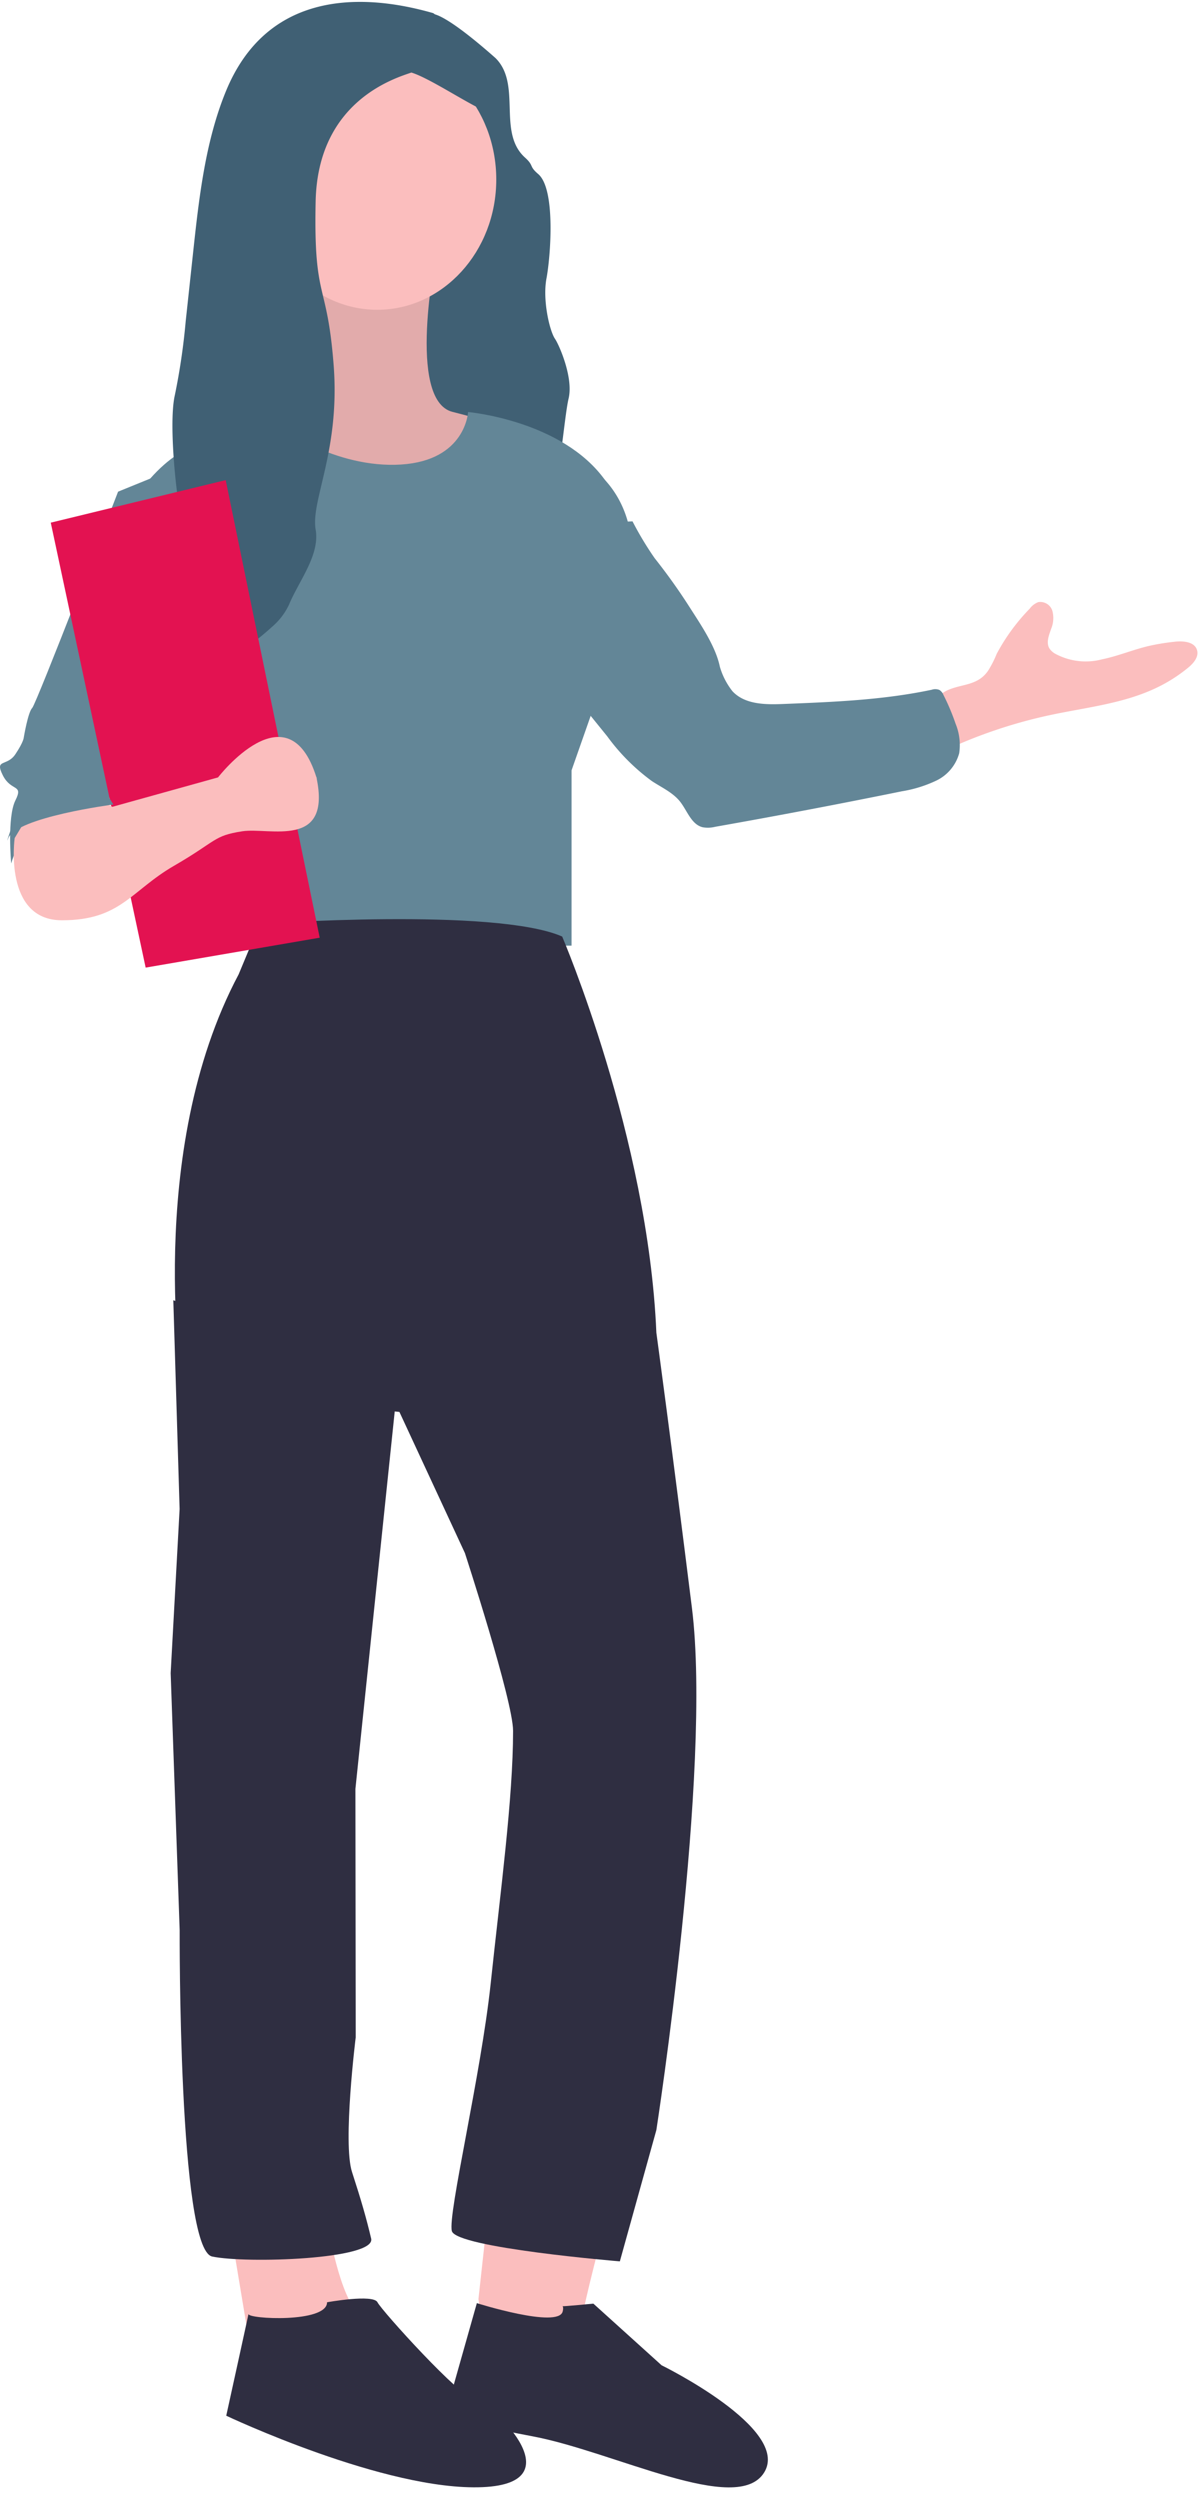 <svg xmlns="http://www.w3.org/2000/svg" width="160.525" height="334.328" viewBox="0 0 160.525 334.328">
  <g id="Groupe_215" data-name="Groupe 215" transform="translate(-1067.801 -758.904)">
    <path id="Tracé_2200" data-name="Tracé 2200" d="M4.853,55.623C1.89,51.582,6.208,45.779,3.028,41.85c-1.049-1.3-.3-1.171-1.394-2.447-2.026-2.364.1-11.184,1.09-13.959s.691-7,.136-8.163c-.389-.81-1.648-5.471-.549-8.157S5.563-3.275,7.633-5.55C8.449-6.444,9.425-.027,10.785,0A4.44,4.44,0,0,1,12.8.661a20.533,20.533,0,0,1,9.346,26.8c-1.72,4.123-4.59,8.075-4.617,12.431,0,3.457,1.776,6.759,2.092,10.2.383,4.184-2.092,10.827-7.142,12.653C12.81,60.058,15.1,68.031,4.853,55.623Z" transform="translate(1147.575 820.843) rotate(171)" fill="#406074"/>
    <path id="Tracé_2156" data-name="Tracé 2156" d="M765.035,242.082s-2.614,19.67,3.659,20.794,11.639,2.557,11.639,3.119-15.821,15.989-15.821,15.989l-14.637-1.124-13.068-15.174s12.023-2.248,12.023-10.116.523-13.488.523-13.488Z" transform="matrix(0.998, 0.07, -0.07, 0.998, 379.58, 497.83)" fill="#e2abab"/>
    <g id="Groupe_217" data-name="Groupe 217" transform="translate(-218 -50)">
      <path id="Tracé_2158" data-name="Tracé 2158" d="M762.6,277.138s12.66.441,18.8,8.168-14.478,35-14.478,35l-31.63-6.562-23.118-6.192s5.547-25.466,18.5-24.82c0,0,3.021-6.2,4.613-4.167s10.12,7.055,18.732,6.054S762.6,277.138,762.6,277.138Z" transform="translate(601.366 547.338) rotate(3)" fill="#638697"/>
      <path id="Tracé_2199" data-name="Tracé 2199" d="M704.147,341.67H660.366a18.308,18.308,0,0,0-1.752-12.83,28.2,28.2,0,0,0-4.585-6.571l-.3-.305-15.285-3.74-.823-.2s-.125-30.717,9.716-34.934,16.138,15.372,16.138,15.372h24.681c3.2,3.8,10.092-23.912,10.092-23.912,13.894,1.765,13.894,13.319,13.894,13.319s-3.113,18.21-3.731,18.21l-4.263,12.146Z" transform="translate(658.111 593.703)" fill="#638697"/>
    </g>
    <g id="Groupe_216" data-name="Groupe 216" transform="translate(882 -506.626)">
      <path id="Tracé_2195" data-name="Tracé 2195" d="M879.547,431.006a14.255,14.255,0,0,0-.521,2.467,26.535,26.535,0,0,1-2.7,6.969,2.547,2.547,0,0,1-.884,1.144,1.693,1.693,0,0,1-2.124-.651,3.774,3.774,0,0,1-.459-2.357c.062-.9.2-1.939-.439-2.576a2.241,2.241,0,0,0-.925-.493,8.587,8.587,0,0,0-6.276.9c-1.939.966-3.666,2.323-5.578,3.344a29.758,29.758,0,0,1-3.118,1.412c-1.1.445-2.631.733-3.248-.281-.493-.808,0-1.843.569-2.617a20.625,20.625,0,0,1,3.33-3.625c3.714-3.2,8.407-4.982,12.772-7.208a65.724,65.724,0,0,0,13.567-9.223,2.945,2.945,0,0,1,.685,1.679c.329,1.747,1.775,5.283.315,6.8C882.919,428.347,880.431,428.457,879.547,431.006Z" transform="matrix(-0.966, -0.259, 0.259, -0.966, 1056.004, 1999.366)" fill="#fbbebe"/>
      <path id="Tracé_2196" data-name="Tracé 2196" d="M926.918,445.743A9.561,9.561,0,0,0,924.423,443c-2.056-1.268-4.666-.6-6.961.117-6.366,1.98-12.772,3.967-18.713,6.989a1.479,1.479,0,0,1-1,.24,1.371,1.371,0,0,1-.685-.493,29.123,29.123,0,0,1-2.569-3.3A7.539,7.539,0,0,1,893,442.866a5.757,5.757,0,0,1,1.98-4.31,17.078,17.078,0,0,1,4.111-2.6q11.367-5.674,22.886-11.052a4.05,4.05,0,0,1,1.6-.493c1.562-.034,2.556,1.59,3.8,2.522s2.885,1.192,4.372,1.686a27.355,27.355,0,0,1,7.311,4.234l7.318,5.317c6.414,4.659,13.149,9.737,15.952,17.13l-8.907,2.932c-2.672.884-10.189,3.259-10.189,3.259a43.721,43.721,0,0,0-4.139-3.992,78.74,78.74,0,0,1-6.242-5.146C930.878,450.547,928.165,448.231,926.918,445.743Z" transform="matrix(-0.966, -0.259, 0.259, -0.966, 1062.052, 2025.353)" fill="#638697"/>
    </g>
    <path id="Tracé_2149" data-name="Tracé 2149" d="M852.22,293.082l-7.618,3.1s-10.927,28.37-11.489,28.932-1.124,3.934-1.124,3.934,0,.562-1.124,2.248-2.81.562-1.686,2.81,2.81,1.124,1.686,3.372-.562,8.43-.562,8.43,2.81-10.678,12.926-7.868l6.744-30.348Z" transform="translate(238.993 528.476)" fill="#638697"/>
    <path id="Tracé_2150" data-name="Tracé 2150" d="M799.188,706.082s1.686,10.678,4.5,12.364-14.612,5.62-14.612,5.62l-2.81-16.86Z" transform="translate(312.402 350.043)" fill="#fbbebe"/>
    <path id="Tracé_2151" data-name="Tracé 2151" d="M786.967,487.457l-.135,27.945-1.966,21.9v34.4s-1.676,42.68,2.82,43.8,21.908,1.156,21.346-1.654-1.124-5.058-2.248-8.992,1.124-17.984,1.124-17.984l1.124-33.222,7.619-54.53Z" transform="matrix(0.999, -0.035, 0.035, 0.999, 287.744, 473.367)" fill="#2f2e41"/>
    <path id="Tracé_2152" data-name="Tracé 2152" d="M761.925,724.692s6.182-1.124,6.744,0,11.24,12.926,12.926,12.926,14.05,11.24,1.124,11.8-34.282-9.554-34.282-9.554,3.143-14.3,2.976-13.613S761.925,727.5,761.925,724.692Z" transform="translate(349.628 342.11)" fill="#2f2e41"/>
    <path id="Tracé_2153" data-name="Tracé 2153" d="M813.828,675.947s-21.047,13.705-21.61,15.606-5.031,3.211-5.031,3.211l-3.379-12.673,2.816-4.436,15.769-14.574Z" transform="matrix(0.755, -0.656, 0.656, 0.755, 93.359, 1070.781)" fill="#fbbebe"/>
    <path id="Tracé_2154" data-name="Tracé 2154" d="M830.341,693.5c.574,0,.708-.2.689-.2-.046.029,1.4,3.892,1.4,3.892l-5.6,10.951s-3.717,18.93-10.29,16.964-2.5-20.106-3.358-31.236-.035-11.958-.035-11.958l15.308.209S827.961,693.51,830.341,693.5Z" transform="matrix(0.259, -0.966, 0.966, 0.259, 258.089, 1690.538)" fill="#2f2e41"/>
    <path id="Tracé_2155" data-name="Tracé 2155" d="M761.6,398.269s11.5,26.825,12.6,52.983c0,0,2.05,15.043,4.758,36.813s-4.758,69.817-4.758,69.817l-4.885,17.566s-21.913-1.809-22.475-4.057,3.9-20.861,5.2-33.138,2.991-24.713,2.991-33.759c0-4.016-6.444-23.774-6.444-23.774l-8.761-18.875-28.972-2.864s-5.228-31.772,7.467-55.655l2.81-6.744S752.607,394.335,761.6,398.269Z" transform="translate(381.404 485.884)" fill="#2f2e41"/>
    <ellipse id="Ellipse_288" data-name="Ellipse 288" cx="15.922" cy="17.422" rx="15.922" ry="17.422" transform="translate(1102.344 765.489)" fill="#fbbebe"/>
    <path id="Tracé_2161" data-name="Tracé 2161" d="M752.963,191.375c-2.074.726-12.525,3.741-12.806,17.24s1.522,10.414,2.408,21.881-3.077,18.082-2.408,22c.593,3.405-2.244,6.871-3.541,9.995a8.837,8.837,0,0,1-2.327,3.041c-4.238,3.9-9.618,6.322-12.77,11.454-.543-4.191.493-8.409,1.257-12.553s1.23-8.654-.341-12.471c-.689-1.674-2.056-13.286-1.115-17.437a86.826,86.826,0,0,0,1.455-9.9l.971-9c.8-7.444,1.643-15.039,4.425-21.793,5.242-12.728,17.1-13.455,27.725-10.4,1.361.923,9.015,10.922,8.754,13.2C764.464,198.375,756.264,192.373,752.963,191.375Z" transform="translate(369.868 577.232)" fill="#406074"/>
    <path id="Tracé_2163" data-name="Tracé 2163" d="M622.348,173.663,639.167,233.8l-22.935,5.62-16.819-58.447Z" transform="matrix(0.998, 0.07, -0.07, 0.998, 489.045, 606.232)" fill="#e31251"/>
    <path id="Tracé_2164" data-name="Tracé 2164" d="M782.013,362.83,778.5,368.7s-1.547,10.992,6.321,10.992,9.215-3.944,14.99-7.285,5.248-4.022,9.143-4.618c3.646-.558,11.971,2.433,9.914-7.205-.073-.355.243.779,0,0-3.792-12.164-13.163,0-13.163,0l-14.141,3.934-7.306-3.934Z" transform="translate(291.264 502.288)" fill="#fbbebe"/>
    <path id="Tracé_2165" data-name="Tracé 2165" d="M851.874,355.706l5.62,8.992s-12.926,1.686-14.05,4.5,5.058-14.612,5.058-14.612Z" transform="translate(225.468 501.797)" fill="#638697"/>
  </g>
</svg>
